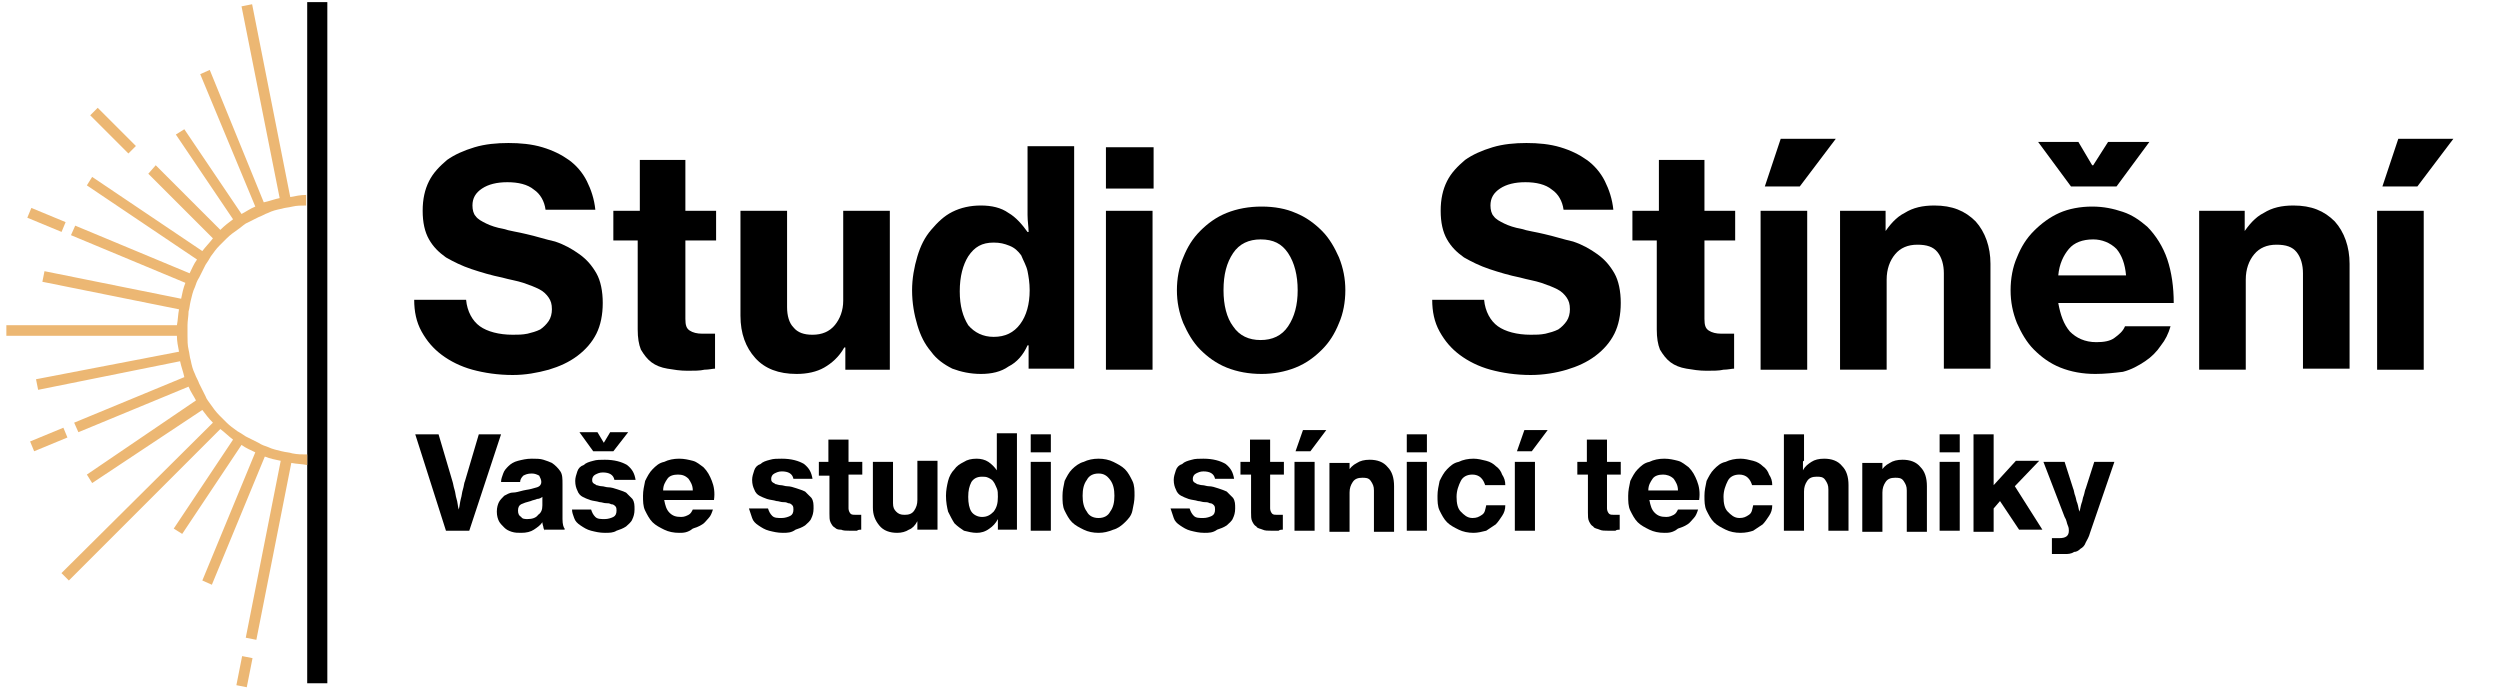 <?xml version="1.0" encoding="utf-8"?>
<!-- Generator: Adobe Illustrator 26.0.2, SVG Export Plug-In . SVG Version: 6.00 Build 0)  -->
<svg version="1.1" id="Black_xA0_Image_1_" xmlns="http://www.w3.org/2000/svg" xmlns:xlink="http://www.w3.org/1999/xlink" x="0px"
	 y="0px" width="236px" height="65px" viewBox="0 0 236 65" style="enable-background:new 0 0 236 65;" xml:space="preserve">
<style type="text/css">
	.st0{fill:none;stroke:#000000;stroke-width:3.402;stroke-miterlimit:10;}
	.st1{fill:#ECB773;}
	.st2{fill:#FFFFFF;}
	.st3{fill:#1E1B1C;}
</style>
<g>
	<path d="M48.4,35.4c-1.4,0-2.7-0.2-3.8-0.5c-1.1-0.3-2.1-0.8-2.9-1.4c-0.8-0.6-1.4-1.3-1.9-2.2s-0.7-1.9-0.7-3h4.9
		c0.1,1.1,0.6,2,1.3,2.5c0.7,0.5,1.8,0.8,3.1,0.8c0.5,0,0.9,0,1.4-0.1c0.4-0.1,0.8-0.2,1.2-0.4c0.3-0.2,0.6-0.5,0.8-0.8
		c0.2-0.3,0.3-0.7,0.3-1.1c0-0.5-0.1-0.8-0.3-1.1c-0.2-0.3-0.5-0.6-0.9-0.8c-0.4-0.2-0.9-0.4-1.5-0.6c-0.6-0.2-1.3-0.3-2-0.5
		c-1-0.2-2-0.5-2.9-0.8s-1.7-0.7-2.4-1.1c-0.7-0.5-1.2-1-1.6-1.7c-0.4-0.7-0.6-1.6-0.6-2.7c0-1.1,0.2-2,0.6-2.8c0.4-0.8,1-1.4,1.7-2
		c0.7-0.5,1.6-0.9,2.6-1.2s2.1-0.4,3.2-0.4c1.1,0,2.2,0.1,3.2,0.4c1,0.3,1.8,0.7,2.5,1.2c0.7,0.5,1.3,1.2,1.7,2
		c0.4,0.8,0.7,1.7,0.8,2.7h-4.7c-0.1-0.8-0.5-1.5-1.1-1.9c-0.6-0.5-1.5-0.7-2.5-0.7c-1,0-1.8,0.2-2.4,0.6c-0.6,0.4-0.9,0.9-0.9,1.6
		c0,0.4,0.1,0.8,0.3,1c0.2,0.3,0.6,0.5,1,0.7c0.4,0.2,1,0.4,1.6,0.5c0.6,0.2,1.4,0.3,2.2,0.5c0.9,0.2,1.8,0.5,2.7,0.7
		c0.9,0.3,1.6,0.7,2.3,1.2c0.7,0.5,1.2,1.1,1.6,1.8c0.4,0.7,0.6,1.7,0.6,2.8c0,1.1-0.2,2.1-0.6,2.9c-0.4,0.8-1,1.5-1.8,2.1
		c-0.8,0.6-1.7,1-2.7,1.3C50.7,35.2,49.6,35.4,48.4,35.4z"/>
	<path d="M58.1,19.9h2.3v-4.8h4.3v4.8h2.9v2.8h-2.9v7.4c0,0.6,0.1,0.9,0.4,1.1c0.3,0.2,0.7,0.3,1.2,0.3c0.2,0,0.3,0,0.5,0
		c0.2,0,0.4,0,0.5,0h0.2v3.3c-0.2,0-0.6,0.1-1,0.1c-0.4,0.1-1,0.1-1.6,0.1c-0.7,0-1.3-0.1-1.9-0.2s-1.1-0.3-1.5-0.6
		c-0.4-0.3-0.7-0.7-1-1.2c-0.2-0.5-0.3-1.1-0.3-1.9v-8.4h-2.3V19.9z"/>
	<path d="M79.8,34.9v-2.1h-0.1c-0.5,0.9-1.2,1.5-1.9,1.9c-0.7,0.4-1.6,0.6-2.6,0.6c-1.7,0-3-0.5-3.9-1.5c-0.9-1-1.4-2.3-1.4-4v-9.9
		h4.4v9.1c0,0.8,0.2,1.5,0.6,1.9c0.4,0.5,1,0.7,1.8,0.7c0.9,0,1.6-0.3,2.1-0.9c0.5-0.6,0.8-1.4,0.8-2.3v-8.5H84v15H79.8z"/>
	<path d="M92.6,35.3c-1,0-1.9-0.2-2.7-0.5c-0.8-0.4-1.5-0.9-2-1.6c-0.6-0.7-1-1.5-1.3-2.5c-0.3-1-0.5-2.1-0.5-3.3
		c0-1.1,0.2-2.2,0.5-3.2c0.3-1,0.7-1.8,1.3-2.5c0.6-0.7,1.2-1.3,2-1.7c0.8-0.4,1.7-0.6,2.7-0.6c1,0,1.9,0.2,2.6,0.7
		c0.7,0.4,1.3,1.1,1.8,1.8h0.1c0-0.5-0.1-1-0.1-1.6c0-0.6,0-1.2,0-1.9v-4.6h4.4v21h-4.3v-2.2h-0.1c-0.4,0.9-1,1.6-1.8,2
		C94.5,35.1,93.6,35.3,92.6,35.3z M93.8,31.8c1.1,0,1.9-0.4,2.5-1.2s0.9-1.9,0.9-3.2c0-0.7-0.1-1.3-0.2-1.8s-0.4-1-0.6-1.5
		c-0.3-0.4-0.6-0.7-1.1-0.9s-0.9-0.3-1.5-0.3c-1.1,0-1.8,0.4-2.4,1.3c-0.5,0.8-0.8,1.9-0.8,3.3s0.3,2.4,0.8,3.2
		C92,31.4,92.8,31.8,93.8,31.8z"/>
	<path d="M104.4,13.9h4.5v3.9h-4.5V13.9z M104.4,19.9h4.4v15h-4.4V19.9z"/>
	<path d="M119.1,35.3c-1.2,0-2.3-0.2-3.3-0.6c-1-0.4-1.8-1-2.5-1.7c-0.7-0.7-1.2-1.6-1.6-2.5c-0.4-1-0.6-2-0.6-3.1
		c0-1.1,0.2-2.2,0.6-3.1c0.4-1,0.9-1.8,1.6-2.5c0.7-0.7,1.5-1.3,2.5-1.7c1-0.4,2.1-0.6,3.3-0.6c1.2,0,2.3,0.2,3.2,0.6
		c1,0.4,1.8,1,2.5,1.7c0.7,0.7,1.2,1.6,1.6,2.5c0.4,1,0.6,2,0.6,3.1c0,1.1-0.2,2.2-0.6,3.1c-0.4,1-0.9,1.8-1.6,2.5
		c-0.7,0.7-1.5,1.3-2.5,1.7S120.2,35.3,119.1,35.3z M119,32.1c1.1,0,2-0.4,2.6-1.3c0.6-0.9,0.9-2,0.9-3.4c0-1.4-0.3-2.6-0.9-3.5
		c-0.6-0.9-1.4-1.3-2.6-1.3c-1.1,0-2,0.4-2.6,1.3c-0.6,0.9-0.9,2-0.9,3.5c0,1.4,0.3,2.6,0.9,3.4C117,31.7,117.9,32.1,119,32.1z"/>
	<path d="M144.5,35.4c-1.4,0-2.7-0.2-3.8-0.5c-1.1-0.3-2.1-0.8-2.9-1.4c-0.8-0.6-1.4-1.3-1.9-2.2s-0.7-1.9-0.7-3h4.9
		c0.1,1.1,0.6,2,1.3,2.5c0.7,0.5,1.8,0.8,3.1,0.8c0.5,0,0.9,0,1.4-0.1c0.4-0.1,0.8-0.2,1.2-0.4c0.3-0.2,0.6-0.5,0.8-0.8
		c0.2-0.3,0.3-0.7,0.3-1.1c0-0.5-0.1-0.8-0.3-1.1c-0.2-0.3-0.5-0.6-0.9-0.8c-0.4-0.2-0.9-0.4-1.5-0.6c-0.6-0.2-1.3-0.3-2-0.5
		c-1-0.2-2-0.5-2.9-0.8s-1.7-0.7-2.4-1.1c-0.7-0.5-1.2-1-1.6-1.7c-0.4-0.7-0.6-1.6-0.6-2.7c0-1.1,0.2-2,0.6-2.8c0.4-0.8,1-1.4,1.7-2
		c0.7-0.5,1.6-0.9,2.6-1.2s2.1-0.4,3.2-0.4c1.1,0,2.2,0.1,3.2,0.4c1,0.3,1.8,0.7,2.5,1.2c0.7,0.5,1.3,1.2,1.7,2
		c0.4,0.8,0.7,1.7,0.8,2.7h-4.7c-0.1-0.8-0.5-1.5-1.1-1.9c-0.6-0.5-1.5-0.7-2.5-0.7c-1,0-1.8,0.2-2.4,0.6c-0.6,0.4-0.9,0.9-0.9,1.6
		c0,0.4,0.1,0.8,0.3,1c0.2,0.3,0.6,0.5,1,0.7c0.4,0.2,1,0.4,1.6,0.5c0.6,0.2,1.4,0.3,2.2,0.5c0.9,0.2,1.8,0.5,2.7,0.7
		c0.9,0.3,1.6,0.7,2.3,1.2c0.7,0.5,1.2,1.1,1.6,1.8c0.4,0.7,0.6,1.7,0.6,2.8c0,1.1-0.2,2.1-0.6,2.9c-0.4,0.8-1,1.5-1.8,2.1
		c-0.8,0.6-1.7,1-2.7,1.3C146.9,35.2,145.7,35.4,144.5,35.4z"/>
	<path d="M154.3,19.9h2.3v-4.8h4.3v4.8h2.9v2.8h-2.9v7.4c0,0.6,0.1,0.9,0.4,1.1c0.3,0.2,0.7,0.3,1.2,0.3c0.2,0,0.3,0,0.5,0
		c0.2,0,0.4,0,0.5,0h0.2v3.3c-0.2,0-0.6,0.1-1,0.1c-0.4,0.1-1,0.1-1.6,0.1c-0.7,0-1.3-0.1-1.9-0.2s-1.1-0.3-1.5-0.6
		c-0.4-0.3-0.7-0.7-1-1.2c-0.2-0.5-0.3-1.1-0.3-1.9v-8.4h-2.3V19.9z"/>
	<path d="M166.2,19.9h4.4v15h-4.4V19.9z M168.1,13.1h5.2l-3.4,4.5h-3.3L168.1,13.1z"/>
	<path d="M177.8,22.1L177.8,22.1c0.6-0.9,1.2-1.6,2-2c0.8-0.5,1.7-0.7,2.8-0.7c1.7,0,2.9,0.5,3.9,1.5c0.9,1,1.4,2.4,1.4,4v9.9h-4.4
		v-9c0-0.8-0.2-1.5-0.6-2s-1-0.7-1.9-0.7c-0.9,0-1.6,0.3-2.1,0.9c-0.5,0.6-0.8,1.4-0.8,2.4v8.5h-4.4v-15h4.3V22.1z"/>
	<path d="M197.8,35.3c-1.2,0-2.3-0.2-3.3-0.6c-1-0.4-1.8-1-2.5-1.7c-0.7-0.7-1.2-1.6-1.6-2.5c-0.4-1-0.6-2-0.6-3.1
		c0-1.1,0.2-2.2,0.6-3.1c0.4-1,0.9-1.8,1.6-2.5c0.7-0.7,1.5-1.3,2.4-1.7c0.9-0.4,2-0.6,3.1-0.6c1.1,0,2,0.2,2.9,0.5
		c0.9,0.3,1.6,0.8,2.3,1.4c0.8,0.8,1.5,1.9,1.9,3.1c0.4,1.2,0.6,2.6,0.6,4.1h-10.9c0.2,1.1,0.5,2,1.1,2.7c0.6,0.6,1.4,1,2.5,1
		c0.7,0,1.3-0.1,1.7-0.4c0.4-0.3,0.8-0.6,1-1.1h4.3c-0.2,0.7-0.5,1.3-0.9,1.8c-0.4,0.6-0.9,1.1-1.5,1.5c-0.6,0.4-1.3,0.8-2.1,1
		C199.6,35.2,198.7,35.3,197.8,35.3z M199.8,17.6h-4.3l-3.1-4.2h3.8l1.3,2.2h0.1l1.4-2.2h3.9L199.8,17.6z M197.6,22.6
		c-1,0-1.8,0.3-2.3,0.9c-0.5,0.6-0.9,1.4-1,2.5h6.4c-0.1-1.1-0.4-1.9-0.9-2.5C199.2,22.9,198.4,22.6,197.6,22.6z"/>
	<path d="M211.7,22.1L211.7,22.1c0.6-0.9,1.2-1.6,2-2c0.8-0.5,1.7-0.7,2.8-0.7c1.7,0,2.9,0.5,3.9,1.5c0.9,1,1.4,2.4,1.4,4v9.9h-4.4
		v-9c0-0.8-0.2-1.5-0.6-2s-1-0.7-1.9-0.7c-0.9,0-1.6,0.3-2.1,0.9c-0.5,0.6-0.8,1.4-0.8,2.4v8.5h-4.4v-15h4.3V22.1z"/>
	<path d="M224.4,19.9h4.4v15h-4.4V19.9z M226.4,13.1h5.2l-3.4,4.5h-3.3L226.4,13.1z"/>
</g>
<g>
	<path d="M39.2,41h2.2l1.3,4.4c0.1,0.3,0.1,0.5,0.2,0.8s0.1,0.6,0.2,0.9c0.1,0.3,0.1,0.6,0.2,1h0c0.1-0.3,0.1-0.6,0.2-1
		c0.1-0.3,0.1-0.6,0.2-0.9c0.1-0.3,0.1-0.6,0.2-0.8l1.3-4.4h2.1l-3,9.1h-2.2L39.2,41z"/>
	<path d="M51.4,50.1c0-0.1-0.1-0.2-0.1-0.3s-0.1-0.3-0.1-0.5h0c-0.2,0.3-0.5,0.5-0.8,0.7c-0.3,0.2-0.7,0.3-1.2,0.3
		c-0.3,0-0.6,0-0.9-0.1c-0.3-0.1-0.5-0.2-0.7-0.4c-0.2-0.2-0.4-0.4-0.5-0.6c-0.1-0.2-0.2-0.5-0.2-0.9c0-0.4,0.1-0.7,0.2-0.9
		c0.1-0.2,0.3-0.4,0.5-0.6c0.2-0.1,0.5-0.3,0.8-0.3s0.6-0.1,1-0.2c0.6-0.1,1-0.2,1.3-0.3s0.4-0.3,0.4-0.5c0-0.2-0.1-0.4-0.2-0.6
		c-0.2-0.1-0.4-0.2-0.7-0.2c-0.4,0-0.6,0.1-0.8,0.2c-0.2,0.2-0.3,0.4-0.3,0.6h-1.8c0-0.3,0.1-0.5,0.2-0.8c0.1-0.3,0.3-0.5,0.5-0.7
		c0.2-0.2,0.5-0.4,0.9-0.5s0.8-0.2,1.3-0.2c0.4,0,0.8,0,1.1,0.1c0.3,0.1,0.6,0.2,0.8,0.3c0.3,0.2,0.6,0.5,0.8,0.8
		c0.2,0.3,0.2,0.7,0.2,1.2v3.3c0,0.5,0.1,0.8,0.2,0.9v0.1H51.4z M49.8,49c0.4,0,0.8-0.1,1-0.4c0.3-0.2,0.4-0.5,0.4-0.9v-0.8
		c-0.1,0.1-0.3,0.2-0.5,0.2c-0.2,0.1-0.4,0.1-0.6,0.2c-0.4,0.1-0.7,0.2-0.9,0.3c-0.2,0.1-0.3,0.3-0.3,0.6c0,0.3,0.1,0.5,0.3,0.6
		C49.3,49,49.6,49,49.8,49z"/>
	<path d="M57.1,50.3c-0.5,0-0.9-0.1-1.3-0.2c-0.4-0.1-0.7-0.3-1-0.5s-0.5-0.4-0.6-0.7S54,48.4,54,48.1h1.8c0.1,0.3,0.2,0.5,0.4,0.7
		c0.2,0.2,0.5,0.2,0.9,0.2c0.3,0,0.6-0.1,0.8-0.2c0.2-0.1,0.3-0.3,0.3-0.6c0-0.1,0-0.3-0.1-0.4s-0.2-0.2-0.4-0.2
		c-0.2-0.1-0.3-0.1-0.5-0.1c-0.2,0-0.4-0.1-0.6-0.1c-0.3-0.1-0.6-0.1-0.9-0.2c-0.3-0.1-0.5-0.2-0.7-0.3c-0.2-0.1-0.4-0.3-0.5-0.6
		c-0.1-0.2-0.2-0.5-0.2-0.9c0-0.3,0.1-0.6,0.2-0.9c0.1-0.3,0.3-0.5,0.6-0.6c0.2-0.2,0.5-0.3,0.9-0.4c0.3-0.1,0.7-0.1,1.1-0.1
		c0.9,0,1.6,0.2,2.1,0.5c0.5,0.4,0.7,0.8,0.8,1.4H58c-0.1-0.5-0.5-0.7-1.1-0.7c-0.3,0-0.5,0.1-0.7,0.2s-0.3,0.3-0.3,0.5
		c0,0.1,0,0.2,0.1,0.3c0.1,0.1,0.2,0.1,0.3,0.2c0.1,0,0.3,0.1,0.5,0.1c0.2,0,0.4,0.1,0.6,0.1c0.3,0,0.6,0.1,0.9,0.2
		c0.3,0.1,0.6,0.2,0.8,0.3c0.2,0.2,0.4,0.4,0.6,0.6c0.2,0.3,0.2,0.6,0.2,1c0,0.4-0.1,0.7-0.2,0.9c-0.1,0.3-0.4,0.5-0.6,0.7
		c-0.3,0.2-0.6,0.3-0.9,0.4C57.9,50.3,57.5,50.3,57.1,50.3z M57.9,42.6H56l-1.3-1.8h1.7l0.6,1h0l0.6-1h1.7L57.9,42.6z"/>
	<path d="M64.1,50.3c-0.5,0-1-0.1-1.4-0.3s-0.8-0.4-1.1-0.7s-0.5-0.7-0.7-1.1c-0.2-0.4-0.2-0.9-0.2-1.4c0-0.5,0.1-0.9,0.2-1.4
		c0.2-0.4,0.4-0.8,0.7-1.1c0.3-0.3,0.6-0.6,1.1-0.7c0.4-0.2,0.9-0.3,1.4-0.3c0.5,0,0.9,0.1,1.3,0.2c0.4,0.1,0.7,0.4,1,0.6
		c0.4,0.4,0.6,0.8,0.8,1.3s0.3,1.1,0.2,1.8h-4.7c0.1,0.5,0.2,0.9,0.5,1.2s0.6,0.4,1.1,0.4c0.3,0,0.5-0.1,0.7-0.2
		c0.2-0.1,0.3-0.3,0.4-0.5h1.9c-0.1,0.3-0.2,0.6-0.4,0.8c-0.2,0.2-0.4,0.5-0.6,0.6c-0.3,0.2-0.6,0.3-0.9,0.4
		C64.9,50.3,64.5,50.3,64.1,50.3z M64,44.8c-0.4,0-0.8,0.1-1,0.4c-0.2,0.3-0.4,0.6-0.4,1.1h2.8c0-0.5-0.2-0.8-0.4-1.1
		C64.7,44.9,64.4,44.8,64,44.8z"/>
	<path d="M73.9,50.3c-0.5,0-0.9-0.1-1.3-0.2c-0.4-0.1-0.7-0.3-1-0.5s-0.5-0.4-0.6-0.7s-0.2-0.6-0.3-0.9h1.8c0.1,0.3,0.2,0.5,0.4,0.7
		c0.2,0.2,0.5,0.2,0.9,0.2c0.3,0,0.6-0.1,0.8-0.2c0.2-0.1,0.3-0.3,0.3-0.6c0-0.1,0-0.3-0.1-0.4s-0.2-0.2-0.4-0.2
		c-0.2-0.1-0.3-0.1-0.5-0.1c-0.2,0-0.4-0.1-0.6-0.1c-0.3-0.1-0.6-0.1-0.9-0.2c-0.3-0.1-0.5-0.2-0.7-0.3c-0.2-0.1-0.4-0.3-0.5-0.6
		c-0.1-0.2-0.2-0.5-0.2-0.9c0-0.3,0.1-0.6,0.2-0.9c0.1-0.3,0.3-0.5,0.6-0.6c0.2-0.2,0.5-0.3,0.9-0.4c0.3-0.1,0.7-0.1,1.1-0.1
		c0.9,0,1.6,0.2,2.1,0.5c0.5,0.4,0.7,0.8,0.8,1.4h-1.8c-0.1-0.5-0.5-0.7-1.1-0.7c-0.3,0-0.5,0.1-0.7,0.2s-0.3,0.3-0.3,0.5
		c0,0.1,0,0.2,0.1,0.3c0.1,0.1,0.2,0.1,0.3,0.2c0.1,0,0.3,0.1,0.5,0.1c0.2,0,0.4,0.1,0.6,0.1c0.3,0,0.6,0.1,0.9,0.2
		c0.3,0.1,0.6,0.2,0.8,0.3c0.2,0.2,0.4,0.4,0.6,0.6c0.2,0.3,0.2,0.6,0.2,1c0,0.4-0.1,0.7-0.2,0.9c-0.1,0.3-0.4,0.5-0.6,0.7
		c-0.3,0.2-0.6,0.3-0.9,0.4C74.7,50.3,74.3,50.3,73.9,50.3z"/>
	<path d="M77.2,43.6h1v-2.1h1.9v2.1h1.3v1.2h-1.3v3.2c0,0.2,0.1,0.4,0.2,0.5c0.1,0.1,0.3,0.1,0.5,0.1c0.1,0,0.1,0,0.2,0
		c0.1,0,0.2,0,0.2,0h0.1v1.4c-0.1,0-0.3,0-0.4,0.1c-0.2,0-0.4,0-0.7,0c-0.3,0-0.6,0-0.8-0.1C79.2,50,79,50,78.8,49.8
		c-0.2-0.1-0.3-0.3-0.4-0.5c-0.1-0.2-0.1-0.5-0.1-0.8v-3.6h-1V43.6z"/>
	<path d="M86.6,50.1v-0.9h0c-0.2,0.4-0.5,0.7-0.8,0.8c-0.3,0.2-0.7,0.3-1.1,0.3c-0.7,0-1.3-0.2-1.7-0.7s-0.6-1-0.6-1.7v-4.3h1.9v3.9
		c0,0.4,0.1,0.6,0.3,0.8c0.2,0.2,0.4,0.3,0.8,0.3c0.4,0,0.7-0.1,0.9-0.4s0.3-0.6,0.3-1v-3.7h1.9v6.5H86.6z"/>
	<path d="M92.2,50.3c-0.4,0-0.8-0.1-1.2-0.2c-0.3-0.2-0.6-0.4-0.9-0.7c-0.2-0.3-0.4-0.7-0.6-1.1c-0.1-0.4-0.2-0.9-0.2-1.5
		c0-0.5,0.1-1,0.2-1.4c0.1-0.4,0.3-0.8,0.6-1.1c0.2-0.3,0.5-0.5,0.9-0.7c0.3-0.2,0.7-0.3,1.2-0.3c0.4,0,0.8,0.1,1.1,0.3
		c0.3,0.2,0.6,0.5,0.8,0.8h0c0-0.2,0-0.4,0-0.7c0-0.3,0-0.5,0-0.8v-2h1.9v9.1h-1.8v-1h0c-0.2,0.4-0.5,0.7-0.8,0.9
		C93,50.2,92.6,50.3,92.2,50.3z M92.7,48.8c0.5,0,0.8-0.2,1.1-0.5c0.3-0.4,0.4-0.8,0.4-1.4c0-0.3,0-0.6-0.1-0.8
		c-0.1-0.2-0.2-0.5-0.3-0.6c-0.1-0.2-0.3-0.3-0.5-0.4c-0.2-0.1-0.4-0.1-0.6-0.1c-0.5,0-0.8,0.2-1,0.5c-0.2,0.4-0.3,0.8-0.3,1.4
		s0.1,1.1,0.3,1.4C91.9,48.6,92.3,48.8,92.7,48.8z"/>
	<path d="M97.3,41h1.9v1.7h-1.9V41z M97.3,43.6h1.9v6.5h-1.9V43.6z"/>
	<path d="M103.7,50.3c-0.5,0-1-0.1-1.4-0.3s-0.8-0.4-1.1-0.7c-0.3-0.3-0.5-0.7-0.7-1.1s-0.2-0.9-0.2-1.4c0-0.5,0.1-0.9,0.2-1.4
		c0.2-0.4,0.4-0.8,0.7-1.1c0.3-0.3,0.7-0.6,1.1-0.7c0.4-0.2,0.9-0.3,1.4-0.3c0.5,0,1,0.1,1.4,0.3c0.4,0.2,0.8,0.4,1.1,0.7
		c0.3,0.3,0.5,0.7,0.7,1.1c0.2,0.4,0.2,0.9,0.2,1.4c0,0.5-0.1,0.9-0.2,1.4s-0.4,0.8-0.7,1.1s-0.7,0.6-1.1,0.7
		C104.6,50.2,104.2,50.3,103.7,50.3z M103.7,48.9c0.5,0,0.9-0.2,1.1-0.6c0.3-0.4,0.4-0.9,0.4-1.5c0-0.6-0.1-1.1-0.4-1.5
		c-0.3-0.4-0.6-0.6-1.1-0.6c-0.5,0-0.9,0.2-1.1,0.6c-0.3,0.4-0.4,0.9-0.4,1.5c0,0.6,0.1,1.1,0.4,1.5
		C102.8,48.7,103.2,48.9,103.7,48.9z"/>
	<path d="M113.7,50.3c-0.5,0-0.9-0.1-1.3-0.2c-0.4-0.1-0.7-0.3-1-0.5s-0.5-0.4-0.6-0.7s-0.2-0.6-0.3-0.9h1.8
		c0.1,0.3,0.2,0.5,0.4,0.7c0.2,0.2,0.5,0.2,0.9,0.2c0.3,0,0.6-0.1,0.8-0.2c0.2-0.1,0.3-0.3,0.3-0.6c0-0.1,0-0.3-0.1-0.4
		s-0.2-0.2-0.4-0.2c-0.2-0.1-0.3-0.1-0.5-0.1c-0.2,0-0.4-0.1-0.6-0.1c-0.3-0.1-0.6-0.1-0.9-0.2c-0.3-0.1-0.5-0.2-0.7-0.3
		c-0.2-0.1-0.4-0.3-0.5-0.6c-0.1-0.2-0.2-0.5-0.2-0.9c0-0.3,0.1-0.6,0.2-0.9c0.1-0.3,0.3-0.5,0.6-0.6c0.2-0.2,0.5-0.3,0.9-0.4
		c0.3-0.1,0.7-0.1,1.1-0.1c0.9,0,1.6,0.2,2.1,0.5c0.5,0.4,0.7,0.8,0.8,1.4h-1.8c-0.1-0.5-0.5-0.7-1.1-0.7c-0.3,0-0.5,0.1-0.7,0.2
		s-0.3,0.3-0.3,0.5c0,0.1,0,0.2,0.1,0.3c0.1,0.1,0.2,0.1,0.3,0.2c0.1,0,0.3,0.1,0.5,0.1c0.2,0,0.4,0.1,0.6,0.1
		c0.3,0,0.6,0.1,0.9,0.2c0.3,0.1,0.6,0.2,0.8,0.3c0.2,0.2,0.4,0.4,0.6,0.6c0.2,0.3,0.2,0.6,0.2,1c0,0.4-0.1,0.7-0.2,0.9
		c-0.1,0.3-0.4,0.5-0.6,0.7c-0.3,0.2-0.6,0.3-0.9,0.4C114.5,50.3,114.1,50.3,113.7,50.3z"/>
	<path d="M117,43.6h1v-2.1h1.9v2.1h1.3v1.2h-1.3v3.2c0,0.2,0.1,0.4,0.2,0.5c0.1,0.1,0.3,0.1,0.5,0.1c0.1,0,0.1,0,0.2,0
		c0.1,0,0.2,0,0.2,0h0.1v1.4c-0.1,0-0.3,0-0.4,0.1c-0.2,0-0.4,0-0.7,0c-0.3,0-0.6,0-0.8-0.1c-0.2-0.1-0.5-0.1-0.6-0.3
		c-0.2-0.1-0.3-0.3-0.4-0.5c-0.1-0.2-0.1-0.5-0.1-0.8v-3.6h-1V43.6z"/>
	<path d="M122.2,43.6h1.9v6.5h-1.9V43.6z M123,40.6h2.2l-1.5,2h-1.4L123,40.6z"/>
	<path d="M127.2,44.6L127.2,44.6c0.2-0.4,0.5-0.7,0.9-0.9c0.3-0.2,0.7-0.3,1.2-0.3c0.7,0,1.3,0.2,1.7,0.7c0.4,0.4,0.6,1,0.6,1.8v4.3
		h-1.9v-3.9c0-0.4-0.1-0.6-0.3-0.9s-0.5-0.3-0.8-0.3c-0.4,0-0.7,0.1-0.9,0.4c-0.2,0.3-0.3,0.6-0.3,1v3.7h-1.9v-6.5h1.9V44.6z"/>
	<path d="M132.8,41h1.9v1.7h-1.9V41z M132.8,43.6h1.9v6.5h-1.9V43.6z"/>
	<path d="M139.1,50.3c-0.5,0-1-0.1-1.4-0.3c-0.4-0.2-0.8-0.4-1.1-0.7s-0.5-0.7-0.7-1.1s-0.2-0.9-0.2-1.4c0-0.5,0.1-0.9,0.2-1.4
		c0.2-0.4,0.4-0.8,0.7-1.1c0.3-0.3,0.6-0.6,1.1-0.7c0.4-0.2,0.9-0.3,1.4-0.3c0.4,0,0.8,0.1,1.2,0.2c0.4,0.1,0.7,0.3,0.9,0.5
		c0.3,0.2,0.5,0.5,0.6,0.8c0.2,0.3,0.3,0.6,0.3,1h-1.9c-0.1-0.3-0.2-0.5-0.4-0.7s-0.5-0.3-0.8-0.3c-0.5,0-0.9,0.2-1.1,0.6
		s-0.4,0.9-0.4,1.5c0,0.6,0.1,1.1,0.4,1.4s0.6,0.6,1.1,0.6c0.4,0,0.6-0.1,0.9-0.3s0.3-0.5,0.4-0.9h1.8c0,0.4-0.1,0.7-0.3,1
		c-0.2,0.3-0.4,0.6-0.6,0.8c-0.3,0.2-0.6,0.4-0.9,0.6C139.9,50.2,139.5,50.3,139.1,50.3z"/>
	<path d="M143,43.6h1.9v6.5H143V43.6z M143.9,40.6h2.2l-1.5,2h-1.4L143.9,40.6z"/>
	<path d="M148.8,43.6h1v-2.1h1.9v2.1h1.3v1.2h-1.3v3.2c0,0.2,0.1,0.4,0.2,0.5c0.1,0.1,0.3,0.1,0.5,0.1c0.1,0,0.1,0,0.2,0
		c0.1,0,0.2,0,0.2,0h0.1v1.4c-0.1,0-0.3,0-0.4,0.1c-0.2,0-0.4,0-0.7,0c-0.3,0-0.6,0-0.8-0.1c-0.2-0.1-0.5-0.1-0.6-0.3
		c-0.2-0.1-0.3-0.3-0.4-0.5c-0.1-0.2-0.1-0.5-0.1-0.8v-3.6h-1V43.6z"/>
	<path d="M157.1,50.3c-0.5,0-1-0.1-1.4-0.3s-0.8-0.4-1.1-0.7s-0.5-0.7-0.7-1.1c-0.2-0.4-0.2-0.9-0.2-1.4c0-0.5,0.1-0.9,0.2-1.4
		c0.2-0.4,0.4-0.8,0.7-1.1c0.3-0.3,0.6-0.6,1.1-0.7c0.4-0.2,0.9-0.3,1.4-0.3c0.5,0,0.9,0.1,1.3,0.2c0.4,0.1,0.7,0.4,1,0.6
		c0.4,0.4,0.6,0.8,0.8,1.3s0.3,1.1,0.2,1.8h-4.7c0.1,0.5,0.2,0.9,0.5,1.2s0.6,0.4,1.1,0.4c0.3,0,0.5-0.1,0.7-0.2
		c0.2-0.1,0.3-0.3,0.4-0.5h1.9c-0.1,0.3-0.2,0.6-0.4,0.8c-0.2,0.2-0.4,0.5-0.6,0.6c-0.3,0.2-0.6,0.3-0.9,0.4
		C157.9,50.3,157.5,50.3,157.1,50.3z M157,44.8c-0.4,0-0.8,0.1-1,0.4c-0.2,0.3-0.4,0.6-0.4,1.1h2.8c0-0.5-0.2-0.8-0.4-1.1
		C157.7,44.9,157.3,44.8,157,44.8z"/>
	<path d="M164.3,50.3c-0.5,0-1-0.1-1.4-0.3c-0.4-0.2-0.8-0.4-1.1-0.7s-0.5-0.7-0.7-1.1s-0.2-0.9-0.2-1.4c0-0.5,0.1-0.9,0.2-1.4
		c0.2-0.4,0.4-0.8,0.7-1.1c0.3-0.3,0.6-0.6,1.1-0.7c0.4-0.2,0.9-0.3,1.4-0.3c0.4,0,0.8,0.1,1.2,0.2c0.4,0.1,0.7,0.3,0.9,0.5
		c0.3,0.2,0.5,0.5,0.6,0.8c0.2,0.3,0.3,0.6,0.3,1h-1.9c-0.1-0.3-0.2-0.5-0.4-0.7s-0.5-0.3-0.8-0.3c-0.5,0-0.9,0.2-1.1,0.6
		s-0.4,0.9-0.4,1.5c0,0.6,0.1,1.1,0.4,1.4s0.6,0.6,1.1,0.6c0.4,0,0.6-0.1,0.9-0.3s0.3-0.5,0.4-0.9h1.8c0,0.4-0.1,0.7-0.3,1
		c-0.2,0.3-0.4,0.6-0.6,0.8c-0.3,0.2-0.6,0.4-0.9,0.6C165.2,50.2,164.8,50.3,164.3,50.3z"/>
	<path d="M170.2,43.6c0,0.1,0,0.1,0,0.2c0,0.1,0,0.2,0,0.3c0,0.1,0,0.2,0,0.3h0c0.2-0.4,0.5-0.6,0.8-0.8c0.3-0.2,0.7-0.3,1.2-0.3
		c0.7,0,1.3,0.2,1.7,0.7c0.4,0.4,0.6,1,0.6,1.8v4.3h-1.9v-3.9c0-0.4-0.1-0.6-0.3-0.9s-0.5-0.3-0.8-0.3c-0.4,0-0.7,0.1-0.9,0.4
		c-0.2,0.3-0.3,0.6-0.3,1v3.7h-1.9V41h1.9v2.5C170.2,43.5,170.2,43.6,170.2,43.6z"/>
	<path d="M177.5,44.6L177.5,44.6c0.2-0.4,0.5-0.7,0.9-0.9c0.3-0.2,0.7-0.3,1.2-0.3c0.7,0,1.3,0.2,1.7,0.7c0.4,0.4,0.6,1,0.6,1.8v4.3
		h-1.9v-3.9c0-0.4-0.1-0.6-0.3-0.9s-0.5-0.3-0.8-0.3c-0.4,0-0.7,0.1-0.9,0.4c-0.2,0.3-0.3,0.6-0.3,1v3.7h-1.9v-6.5h1.9V44.6z"/>
	<path d="M183.1,41h1.9v1.7h-1.9V41z M183.1,43.6h1.9v6.5h-1.9V43.6z"/>
	<path d="M188.8,47.3l-0.6,0.7v2.2h-1.9V41h1.9v2.8c0,0.5,0,0.9,0,1.2c0,0.4,0,0.6,0,0.8l2.1-2.3h2.2l-2.3,2.4l2.6,4.1h-2.2
		L188.8,47.3z"/>
	<path d="M194.9,52.3c0,0-0.1,0-0.2,0c-0.1,0-0.3,0-0.4,0c-0.2,0-0.3,0-0.4,0c-0.1,0-0.2,0-0.2,0v-1.5h0.1c0,0,0,0,0.1,0
		c0.1,0,0.1,0,0.2,0s0.1,0,0.2,0c0.1,0,0.1,0,0.1,0c0.6,0,0.9-0.2,0.9-0.7c0-0.1,0-0.3-0.1-0.5s-0.1-0.5-0.3-0.8l-2-5.2h2l0.8,2.5
		c0.1,0.2,0.1,0.5,0.2,0.7c0.1,0.3,0.1,0.5,0.2,0.7c0.1,0.3,0.1,0.5,0.2,0.8h0c0.1-0.3,0.1-0.5,0.2-0.8c0.1-0.2,0.1-0.5,0.2-0.7
		c0.1-0.3,0.1-0.5,0.2-0.7l0.8-2.5h1.9l-2.3,6.7c-0.1,0.4-0.3,0.7-0.4,0.9c-0.1,0.3-0.3,0.5-0.5,0.6c-0.2,0.2-0.4,0.3-0.6,0.3
		C195.5,52.3,195.2,52.3,194.9,52.3z"/>
</g>
<polygon points="30.9,0.2 30.9,64.5 29,64.5 29,32.8 29,32.3 29,0.2 "/>
<g>
	<rect x="3.9" y="19" transform="matrix(0.383 -0.924 0.924 0.383 -16.472 16.879)" class="st1" width="1" height="3.5"/>
	<rect x="10.2" y="9.8" transform="matrix(0.707 -0.707 0.707 0.707 -5.624 11.166)" class="st1" width="1" height="5.1"/>
	<rect x="2.9" y="41" transform="matrix(0.924 -0.382 0.382 0.924 -15.5 4.898)" class="st1" width="3.4" height="1"/>
	<rect x="21.6" y="62.9" transform="matrix(0.194 -0.981 0.981 0.194 -43.581 73.669)" class="st1" width="2.8" height="1"/>
	<path class="st1" d="M27.6,42.8c-0.3-0.1-0.6-0.1-1-0.2c-0.4-0.1-0.9-0.2-1.3-0.4c-0.3-0.1-0.6-0.2-0.9-0.4
		c-0.4-0.2-0.8-0.4-1.2-0.6c-0.3-0.2-0.6-0.4-0.8-0.5c-0.4-0.3-0.7-0.5-1-0.8c-0.2-0.2-0.5-0.5-0.7-0.7c-0.3-0.3-0.6-0.7-0.8-1
		c-0.2-0.3-0.4-0.5-0.5-0.8c-0.2-0.4-0.4-0.8-0.6-1.2c-0.1-0.3-0.3-0.6-0.4-0.9c-0.2-0.4-0.3-0.8-0.4-1.3c-0.1-0.3-0.1-0.6-0.2-1
		c-0.1-0.4-0.1-0.9-0.1-1.3c0-0.2,0-0.3,0-0.5s0-0.3,0-0.5c0-0.4,0.1-0.9,0.1-1.3c0.1-0.3,0.1-0.6,0.2-1c0.1-0.4,0.2-0.9,0.4-1.3
		c0.1-0.3,0.2-0.6,0.4-0.9c0.2-0.4,0.4-0.8,0.6-1.2c0.2-0.3,0.4-0.6,0.5-0.8c0.3-0.4,0.5-0.7,0.8-1c0.2-0.2,0.5-0.5,0.7-0.7
		c0.3-0.3,0.7-0.6,1-0.8c0.3-0.2,0.5-0.4,0.8-0.6c0.4-0.2,0.8-0.4,1.2-0.6c0.3-0.1,0.6-0.3,0.9-0.4h0c0.4-0.2,0.8-0.3,1.3-0.4
		c0.3-0.1,0.6-0.1,1-0.2c0.4-0.1,0.9-0.1,1.3-0.1v-1c-0.5,0-1,0.1-1.5,0.2L23.8,0.4l-1,0.2l3.6,18.1c-0.5,0.1-1,0.3-1.5,0.4
		L19.8,6.6L18.9,7l5.2,12.5c-0.5,0.2-0.9,0.5-1.3,0.7l-5.4-8l-0.8,0.5l5.4,8c-0.4,0.3-0.8,0.6-1.2,1l-6.1-6.1L14,16.4l6.1,6.1
		c-0.3,0.4-0.7,0.8-1,1.2l-10.4-7l-0.5,0.8l10.4,7c-0.3,0.4-0.5,0.9-0.7,1.3L7.1,21.3l-0.4,0.9l10.8,4.5c-0.2,0.5-0.3,1-0.4,1.5
		L4.2,25.6l-0.2,1l12.9,2.6c-0.1,0.5-0.1,1-0.2,1.5H0.6v1h16.1c0,0.5,0.1,1,0.2,1.5L3.4,35.8l0.2,1L17,34.1c0.1,0.5,0.3,1,0.4,1.5
		L7,39.9l0.4,0.9l10.4-4.3c0.2,0.5,0.5,0.9,0.7,1.3L8.2,44.8l0.5,0.8l10.4-6.9c0.3,0.4,0.6,0.8,1,1.2L5.8,54.1l0.7,0.7l14.3-14.3
		c0.4,0.3,0.8,0.7,1.2,1l-5.6,8.4l0.8,0.5l5.6-8.4c0.4,0.3,0.9,0.5,1.3,0.7l-5,12.1l0.9,0.4l5-12.1c0.5,0.2,1,0.3,1.5,0.4l-3.3,16.7
		l1,0.2l3.3-16.7c0.5,0.1,1,0.1,1.5,0.2v-1C28.5,42.9,28.1,42.9,27.6,42.8z"/>
</g>
</svg>

